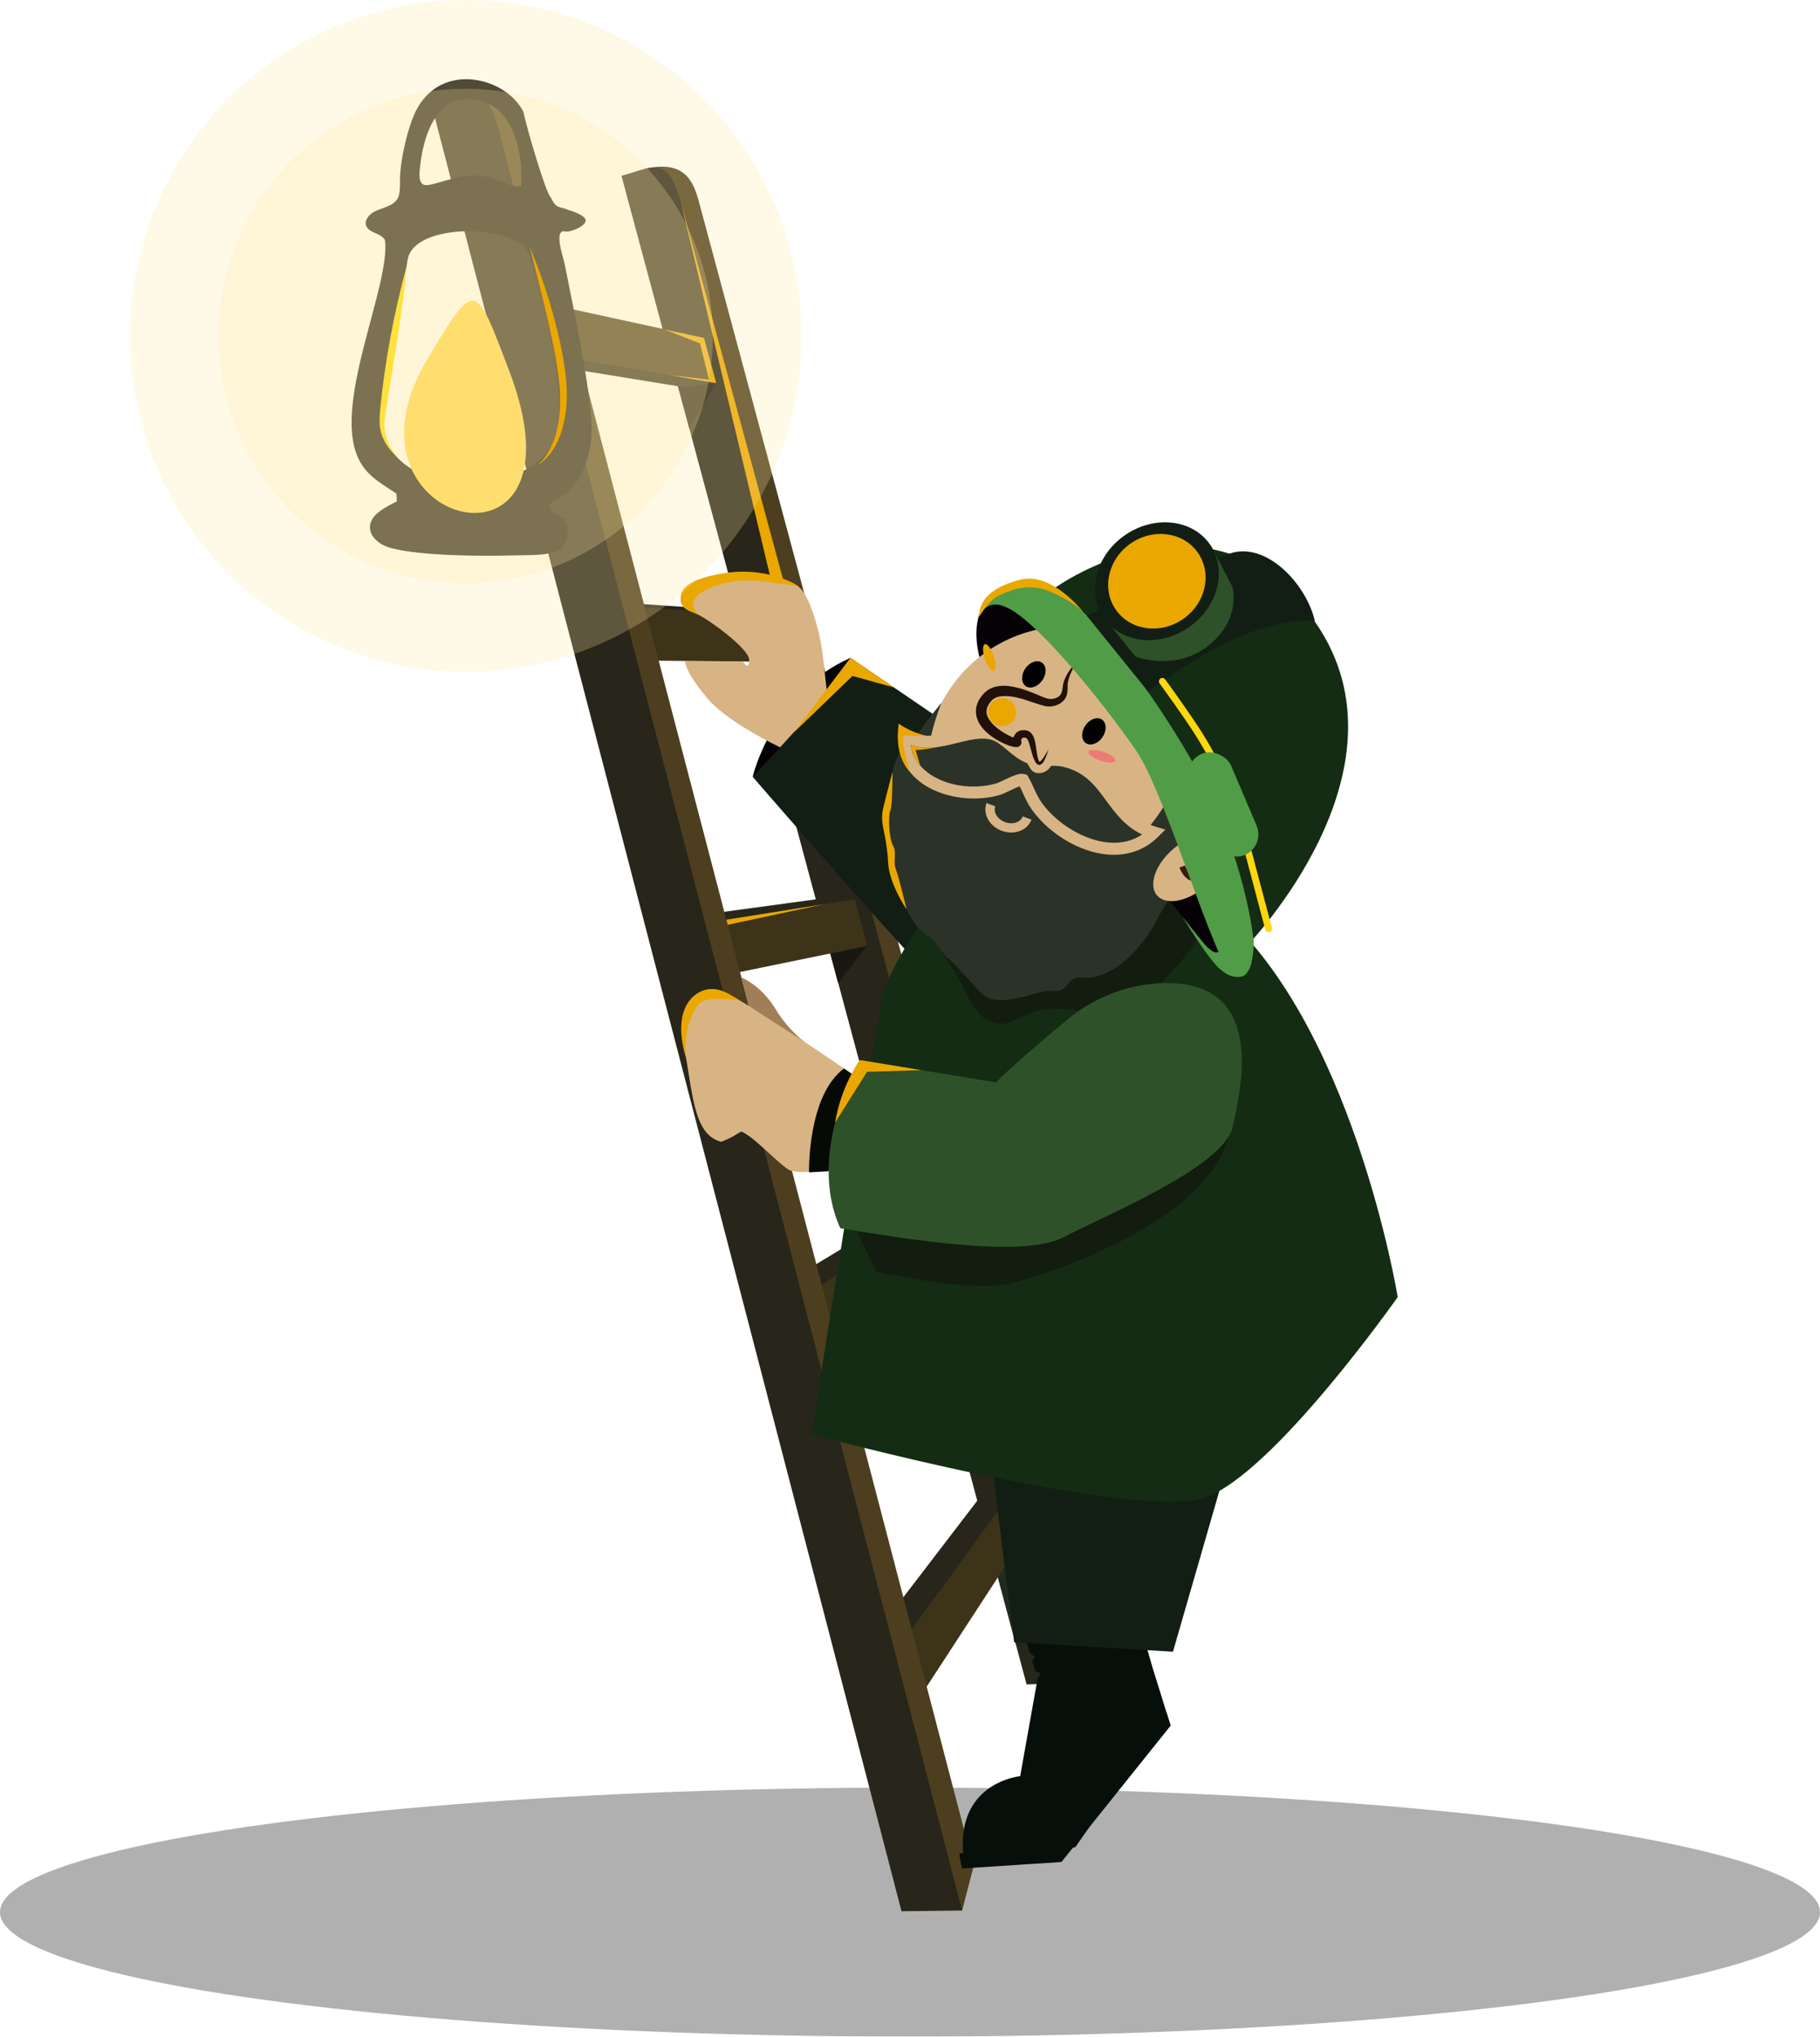 <?xml version="1.0" encoding="UTF-8"?><svg id="Warstwa_2" xmlns="http://www.w3.org/2000/svg" viewBox="0 0 369.02 412.79"><defs><style>.cls-1{fill:#4c3e1f;}.cls-1,.cls-2,.cls-3,.cls-4,.cls-5,.cls-6,.cls-7,.cls-8,.cls-9,.cls-10,.cls-11{fill-rule:evenodd;}.cls-2{fill:#191711;}.cls-12{fill:#070f0b;}.cls-13{isolation:isolate;opacity:.31;}.cls-14{fill:#211109;}.cls-15{fill:#2e5129;}.cls-16{fill:#ffd710;}.cls-3{fill:#161511;}.cls-17{fill:#020202;}.cls-4{fill:#28251b;}.cls-18{opacity:.25;}.cls-19{fill:#110d0a;}.cls-5{fill:#060a07;}.cls-20{fill:#fee6a2;}.cls-21{fill:#3d200b;}.cls-6{fill:#a07f58;}.cls-7{fill:#1f2b1d;}.cls-22{fill:#2b3329;}.cls-23{opacity:.49;}.cls-8{fill:#7d4b25;}.cls-9{fill:#ffd745;}.cls-24{fill:#050106;}.cls-25{fill:#ef7a75;}.cls-10,.cls-26{fill:#eaa700;}.cls-27{fill:#121e14;}.cls-11{fill:#3d3318;}.cls-28{fill:#142c14;}.cls-29{fill:#381d0b;}.cls-30{fill:#d8b484;}.cls-31{fill:#519c46;}.cls-32{fill:#ffe13e;}</style></defs><g id="Layer_2"><g class="cls-13"><ellipse cx="184.51" cy="387.55" rx="184.51" ry="25.24"/></g><path class="cls-1" d="M130.67,34.22l3.53,2.9,81.5,302.99,2.97.99,1.34-9.25L141.76,41.08c-1.27-4.87-3.25-8.62-11.09-6.85h0Z"/><path class="cls-4" d="M126.01,35.64l82.14,305.75,10.52-.28L138.37,42.06c-2.97-11.09-5.72-8.19-12.36-6.43h0Z"/><polygon class="cls-7" points="201.37 316.1 205.96 333.26 208.15 310.52 201.37 316.1"/><polygon class="cls-4" points="205.74 301.62 199.88 301.9 180.95 326.62 182.65 335.38 205.74 301.62"/><polygon class="cls-11" points="208.08 310.87 186.67 343.72 181.94 334.18 205.74 301.62 208.08 310.87"/><polygon class="cls-8" points="185.9 258.68 189.57 272.17 192.75 253.31 185.9 258.68"/><polygon class="cls-4" points="190.42 244.41 184.56 244.7 162.24 258.19 164.92 263.13 190.42 244.41"/><polygon class="cls-11" points="192.75 253.67 167.96 272.31 163.16 262.78 190.42 244.41 192.75 253.67"/><polygon class="cls-2" points="168.17 192.64 169.94 199.26 175.8 191.72 168.17 192.64"/><polygon class="cls-4" points="173.33 182.26 167.61 181.98 143.17 185.3 145.5 188.19 173.33 182.26"/><polygon class="cls-11" points="175.8 191.72 146.84 197.66 144.51 186.85 173.33 182.26 175.8 191.72"/><polygon class="cls-8" points="152.28 133.39 157.15 151.68 160.4 133.81 152.28 133.39"/><polygon class="cls-4" points="157.79 124.63 151.86 123.92 126.36 122.16 128.69 124.42 157.79 124.63"/><polygon class="cls-11" points="160.33 134.16 129.96 133.88 127.63 123.07 157.79 124.63 160.33 134.16"/><polygon class="cls-2" points="137.09 76.95 139.76 86.83 145.22 77.66 137.09 76.95"/><polygon class="cls-4" points="145.22 77.66 145.15 77.59 112.94 71.45 114.07 74.48 138.86 78.51 145.22 77.66"/><polygon class="cls-11" points="145.22 77.66 113.22 72.15 110.89 61.56 142.74 68.48 145.22 77.66"/><path class="cls-1" d="M94.15,19.04l97.47,366.98,3.46,1.2,2.33-8.97L105.66,27.16c-1.13-4.1-2.05-6.85-5.65-7.7-1.34-.35-3.81-.99-5.86-.42h0Z"/><path class="cls-4" d="M87.44,21.02l95.35,366.35,12.29-.14L101.29,26.95c-2.97-11.58-6.64-7.77-13.84-5.93h0Z"/><path class="cls-12" d="M230.92,328.4l2.78,9.63,2.73,8.78-2.91,5.26-15.46,22.28-3.66,1.19-19.08.34c-1.39-14.68,11.53-15.89,11.53-15.89l3.52-19.7.62-1.09-1.1-.54-.56-1.91.48-1.02-.96-.61-.64-2.15,22.7-4.57Z"/><path class="cls-12" d="M236.45,346.8l.35,1.11.57,1.83-22.08,27.56s-.11.09-.17.1l-20.02,1.3c-.3-1.07-.49-2.09-.58-3.06l19.31-.71,22.62-28.14Z"/><path class="cls-27" d="M200.46,291.6l5.17,41.24,32.2,1.93,12.4-42.97s-33-6.86-34.8-6.33c-1.8.53-14.96,6.14-14.96,6.14Z"/><path class="cls-24" d="M152.61,157.45s3.95-17.08,19.83-24.12c0,0-1.47,13.8-19.83,24.12Z"/><path class="cls-27" d="M187.24,196.41c-8.82-9.17-34.63-38.96-34.63-38.96,0,0,7.04-7.41,10.27-11.16,3.23-3.75,9.56-12.96,9.56-12.96l26.94,18.36-12.14,44.72Z"/><path class="cls-28" d="M197.5,174.21s-16.83,17.55-18.87,29.22c-3.48,19.86-14.1,87.29-14.1,87.29,0,0,65.84,17.68,79.77,12.83,13.93-4.85,39.1-40.66,39.1-40.66,0,0-9.23-56.45-37.28-79.27-29.29-23.83-48.61-9.41-48.61-9.41Z"/><g class="cls-23"><path class="cls-19" d="M188.48,184.95s.06,4.83,3.75,9.94,4.72,10.9,8.86,12.3c4.14,1.4,5.39-2.13,11.61-2.67,6.22-.54,12.17,2.32,13.17.5,1-1.83-3.48-2.59,1.01-4.07,3.69-1.21,8.41-1.67,8.41-1.67,0,0,9.98-9.56,9.05-13.93s-4.7-8.29-4.7-8.29c0,0-8.57,15.92-14.36,17.67-7.24,2.19-15.53,1.36-19.65-.69-4.12-2.06-17.14-9.09-17.14-9.09Z"/></g><path class="cls-30" d="M173.71,218.33s-23.85-16.51-27.79-17.62c-3.95-1.11-9.15,2.13-7.3,11.14,1.86,9.01,1.76,18.11,7.61,19.57,4.88-1.88,3.17-2.8,5.58-1.2,2.41,1.6,7.18,6.77,8.67,7.1,3.31.74,7.03-.46,7.03-.46l6.19-18.53Z"/><g class="cls-23"><path class="cls-19" d="M211.79,129.55s17.2,22.64,18.67,27.04c1.47,4.4,10.44,25.45,10.44,25.45l1.7-.98s-5.51-21.06-14.68-32.6c-9.18-11.53-10.14-12.66-10.14-12.66l-5.98-6.25Z"/></g><path class="cls-5" d="M168.02,237.38l-3.98.24s-.37-15.52,7.09-21.06l1.72,1.18s-3.42,5.96-4.83,19.64Z"/><path class="cls-6" d="M151.81,203.87l-1.48-5.75s3.97,1.55,6.85,6.29c2.89,4.74,6.16,6.91,6.16,6.91l-11.54-7.44Z"/><g class="cls-23"><path class="cls-19" d="M173.73,249.49l3.89,8.23s19.38,4.43,27.51,2.36c8.13-2.07,39.52-12.4,44.1-29.91,4.58-17.51-52.69,15.06-52.69,15.06l-22.81,4.26Z"/></g><path class="cls-15" d="M174.34,214.85s-11.01,18.56-3.97,34.08c20.49,3.46,38.35,5.57,45.51,1.72,7.16-3.85,32.29-14.04,34.04-22.22,1.51-7.05,7.45-30.14-14.65-29.15-6.96.31-13.61,2.99-18.96,7.45-13.28,11.09-14.31,12.66-14.31,12.66l-27.67-4.55Z"/><ellipse class="cls-30" cx="208.43" cy="138.41" rx="1.05" ry="3.5" transform="translate(17.19 299.73) rotate(-73.73)"/><ellipse class="cls-30" cx="221.32" cy="150.57" rx="1.05" ry="3.5" transform="translate(14.78 320.85) rotate(-73.73)"/><path class="cls-30" d="M166.87,133.19c-.22-1.93-.56-3.84-1.05-5.71-.8-3.07-2.15-7.21-3.87-8.51-2.85-2.15-12.51-4.74-19.5-1.49-6.99,3.24-4.17,6.02-2.02,6.59,2.15.57,11.56,7.38,11.48,9.71-.08,2.33-1.28.29-1.28.29l-11.73-.05s-.13,1.87,4.11,7.03c3.95,5.16,15.17,10.42,15.17,10.42l4.69-5.17,4.78-6.18-.78-6.93Z"/><path class="cls-24" d="M199.27,134.75c.52,2.88-8.87-21.12,16.26-14.69,27.09,6.94,37.07,56.35,38.06,70.12.99,13.77-10.04.42-10.04.42l-44.28-55.85Z"/><path class="cls-21" d="M250.46,166.74s2.17,10.91.44,12.61-5.37-.67-5.37-.67c0,0-4.83-5.61-4.35-8.74.48-3.12,2.3-14.77,2.3-14.77l7.9,10.58-.92.97Z"/><path class="cls-30" d="M195.46,136.03c-11.02,11.68-14.95,39.04-3.27,50.06,11.68,11.02,34.55,1.51,45.57-10.17,11.02-11.68,10.48-30.08-1.2-41.09-11.68-11.02-30.08-10.48-41.09,1.2Z"/><path class="cls-22" d="M190.91,142.39c-1.06,2.59-2.07,6.2-2.18,7.22-.69,6.14,4.13,9.1,10.01,9.35-1.53-1.58-2.65-1.73,5.67-3.72,1.53-.36,13.8,11.8,14.75,10.45.31-.44,4.7,4.59,5.06,4.76,1.3.61,3.32.27,4.4.11,5.43-.84,9.35-12.62,13.89-15.48.04.45,7.15,9.4,7.15,9.4-.05.35-9.22,6.32-9.86,6.94-2.79,2.7-.79,7.95-2.95,11.18-2.32,3.47-2.39,4.27-3.21,5.54-5.8,8.95-11.24,10.48-14.94,9.93-1.36-.2-2.6,2.53-3.97,2.72-1.49.21-1.87-.21-3.7.28-3.57.95-8.97,2.88-11.77.46-1.5-1.29-5.57-6.26-7-7.21-1-.67-2.63-3.86-3.88-4.52-3.93-2.07-5.49-7.69-7.49-13.43-.66-1.88-.19-4.67-.45-5.64-.29-1.08-.52-6.72-.1-8.16.81-2.77-.35-5.86,2.15-10.2.7-1.22,2.82-2.15,3.58-2.91.71-.71-2.21,1.55,4.86-7.08l-.11.07"/><path class="cls-22" d="M233.97,168.73c-7.04,7.04-18.69,1.67-23.73-5.29-1.28-1.78-1.75-3.54-2.8-5.35-.84-.32-3.88,1.51-5.05,1.85-7.92,2.33-19.49-1.22-19.03-10.99,5.67,3.9,12.61-1.82,18.08-.16,2.55.77,4.49,3.71,7.23,4.73,2.3.86,4.91.21,6.87.63,9.83,2.09,9.36,11.9,18.43,14.57Z"/><path class="cls-30" d="M189.31,160.13c-1.04-.48-1.99-1.05-2.84-1.72-3.02-2.37-4.52-5.66-4.34-9.51l.1-2.19,1.81,1.24c2.78,1.91,6.02,1.11,9.45.26,2.76-.69,5.62-1.4,8.29-.59,1.54.46,2.81,1.53,4.03,2.56,1.09.91,2.11,1.78,3.27,2.2,1.14.43,2.46.41,3.74.4.99,0,2.02-.02,2.96.18,5.56,1.18,8.06,4.59,10.49,7.89,2.09,2.85,4.07,5.54,8.04,6.71l1.97.58-1.45,1.45c-2.68,2.68-6.21,3.93-10.18,3.61-5.62-.45-11.8-4.09-15.39-9.05-.83-1.15-1.34-2.27-1.83-3.35-.22-.49-.43-.96-.67-1.42-.6.2-1.53.64-2.09.91-.76.36-1.42.68-1.93.82-4.35,1.28-9.46.84-13.42-.99ZM184.67,151c.34,2.19,1.44,4.03,3.31,5.49,3.5,2.75,9.28,3.69,14.06,2.28.32-.09.96-.4,1.57-.69,2-.95,3.28-1.51,4.27-1.13l.4.15.22.37c.46.8.81,1.57,1.15,2.32.46,1.02.9,1.98,1.58,2.93,3.15,4.35,8.74,7.66,13.61,8.05,2.57.21,4.83-.35,6.74-1.64-3.43-1.61-5.38-4.26-7.27-6.83-2.25-3.06-4.38-5.96-9.03-6.95-.68-.14-1.53-.14-2.43-.13-1.43.01-3.05.03-4.62-.55-1.54-.58-2.78-1.61-3.98-2.62-1.09-.91-2.11-1.77-3.17-2.09-2.03-.61-4.44-.01-7,.62-2.98.74-6.28,1.56-9.41.42Z"/><ellipse class="cls-30" cx="241.15" cy="175.87" rx="8.64" ry="5.01" transform="translate(-56.41 199.05) rotate(-40.56)"/><path class="cls-30" d="M242.46,172.1s5.73-1.29,1.77,4.26c-2.84,3.98-4.53-.74-4.53-.74"/><path class="cls-29" d="M241.15,178.36c-1.28-.59-1.93-2.32-2.01-2.54l1.12-.4c.17.47.84,1.83,1.65,1.94.66.09,1.36-.68,1.83-1.34,1.56-2.18,1.31-2.91,1.2-3.08-.34-.51-1.76-.39-2.35-.26l-.26-1.16c.28-.06,2.72-.57,3.6.76.63.95.23,2.4-1.22,4.43-.96,1.35-1.96,1.97-2.97,1.83-.21-.03-.41-.09-.6-.18Z"/><path class="cls-30" d="M202.7,168.22c-.99-.46-1.81-1.19-2.33-2.09-.62-1.08-.75-2.27-.35-3.36l1.77.65c-.2.55-.13,1.18.21,1.77.37.64,1,1.15,1.78,1.44,1.54.56,3.15.04,3.59-1.16l1.77.65c-.8,2.18-3.49,3.2-6,2.28-.15-.05-.29-.11-.43-.18Z"/><path class="cls-30" d="M214.05,141.62s2.09,1.52-2.13,2.86c-3.99,1.27-8.21,2.14-8.21,2.14l-.52.55s1.17,5.43,3.47,6.16c2.31.72,1.64,3.57,4.2,3.37s4.12-4,.57-5.6"/><ellipse class="cls-17" cx="209.62" cy="136.68" rx="2.89" ry="2.1" transform="translate(-21.7 232.14) rotate(-55.53)"/><ellipse class="cls-17" cx="221.8" cy="148.24" rx="2.89" ry="2.1" transform="translate(-25.95 247.19) rotate(-55.53)"/><path class="cls-14" d="M212.6,151.85c-.29.88-1.21,4.36-2.56,2.79-.73-1.2-.93-2.63-1.35-3.92-.21-.61-.37-1.26-1.04-1.21-.48,0-.66.34-.56.79,0,.03,0-.05.01.18,0,.08-.01.17-.03.25-.08.27-.3.51-.55.61-.13.05-.28.08-.42.09-1.02-.03-1.94-.47-2.84-.87-2.62-1.28-5.69-3.6-5.36-6.9.16-1.26.84-2.37,1.71-3.24,1.46-1.47,3.72-1.62,5.63-1.26,1.9.34,3.62,1.02,5.28,1.72.74.29,1.52.71,2.28.78.71.09,1.6-.21,2.05-.64.76-.82.51-2.09.91-3.07.56-1.53,1.58-2.83,2.69-3.98-.87,1.45-1.76,2.99-1.97,4.67-.03.74.06,1.45-.17,2.18-.47,1.73-2.5,2.63-4.37,2.3-3.1-.76-6.12-2.45-9.31-1.95-.67.14-1.25.43-1.68.95-1,1.13-1.26,2.35-.44,3.64.82,1.31,2.25,2.33,3.62,3.1.6.32,1.24.64,1.89.81.07.01.07.01.01.02-.34.05-.64.39-.64.76.01.21.01.1,0,.1-.2-1.15.59-2.45,1.82-2.54,2.9-.34,2.7,3.13,3.11,5.06.09.43.16.96.42,1.3,0,.01,0,.02.04.02.11-.03.27-.17.41-.32.54-.65.98-1.45,1.42-2.23h0Z"/><path class="cls-28" d="M213.96,119.11s31.94-23.01,52.76,7.06c20.82,30.07-14.13,65.81-14.13,65.81,0,0-9.95-46-38.63-72.87Z"/><path class="cls-31" d="M215.53,120.07s12.72,10.67,26.51,34.8c10.56,18.48,12.16,35.9,12.16,35.9,0,0,.15,9.63-4.48,6.63-3.4-2.21-13.21-35.76-18.98-44.67-3.83-5.9-20.34-27.69-27.49-29.99-7.15-2.3,6.63-6.9,12.29-2.68Z"/><path class="cls-31" d="M249.58,197.79c-.76-.25-1.41-.72-2.03-1.21-2.51-1.98-7.81-10.79-7.81-10.79,0,0,3.94,4.98,4.69,5.8.93,1.02,2.84,2.5,2.88.38.04-2.12,3.95-2.15,5.29.01,1.34,2.16,1.15,3.08,1.15,3.08,0,0-.63,3.89-4.15,2.73Z"/><path class="cls-31" d="M204.7,123.4s-3.49-2.27-5.48.5c-1.91,2.66.42-3.62,4.42-4.67,10.13-2.66,1.06,4.17,1.06,4.17Z"/><path class="cls-27" d="M232.86,140.24s19.24-15.62,33.74-14.36c-1.72-7.55-9.96-16.3-17.37-13.65-6.34,2.26-28.89,12.56-28.89,12.56l12.52,15.46Z"/><path class="cls-15" d="M245.6,110.76l4.25,8.11s1.74,5.6-3.51,10.82c-6.95,6.92-16.1,3.4-16.1,3.4l-6.83-8.44,22.19-13.9Z"/><ellipse class="cls-27" cx="234.56" cy="117.81" rx="13.1" ry="11.36" transform="translate(-25.52 153.21) rotate(-34.42)"/><ellipse class="cls-26" cx="234.56" cy="117.81" rx="10.13" ry="9.32" transform="translate(-25.52 153.21) rotate(-34.42)"/><ellipse class="cls-26" cx="200.59" cy="133.29" rx=".95" ry="2.85" transform="translate(-32.01 70.84) rotate(-18.58)"/><ellipse class="cls-25" cx="223.41" cy="153.28" rx=".95" ry="2.85" transform="translate(6.23 315.26) rotate(-71.17)"/><path class="cls-16" d="M257.22,188.95c-.31,0-.59-.21-.67-.52l-5.48-20.7c-2.32-7.36-5.66-14.31-9.93-20.65-2.39-3.54-4.65-6.68-5.78-8.24l-.24-.33c-.23-.31-.16-.74.15-.97.31-.23.74-.16.97.15l.24.33c1.14,1.56,3.41,4.72,5.81,8.28,4.35,6.45,7.75,13.53,10.11,21.02v.03s5.49,20.71,5.49,20.71c.1.37-.12.75-.49.85-.06.02-.12.02-.18.02Z"/><rect class="cls-31" x="243.46" y="151.9" width="9.11" height="22.28" rx="4.55" ry="4.55" transform="translate(-44.04 110.13) rotate(-23.05)"/><path class="cls-3" d="M84.55,22.05c-1.85,3.38-3.42,10.55-3.44,14.16-.01,2.69.03,3.98-1.39,5-1.67,1.19-3.97,1.13-5.17,2.86-.71,1.03-.6,2.28,1.32,3.07.95.39,1.94.89,2.2,1.59,1.05,9.02-9.89,31.43-5.9,42.98,1.52,4.41,4.64,5.93,8.21,8.34l.09,1.57c-1.28.66-2.53,1.26-3.7,2.18-3.38,2.67-1.55,6.27,2.69,7.33,5.99,1.5,17.31,1.64,24.97,1.43,4.94-.14,10.41.41,10.65-4.31.26-5.09-3.58-2.73-3.66-6.06.57-.37.64-.47,1.35-.89l.54-.3c5.41-3.09,7.05-10.47,6.57-16.24-.76-9.17-3.6-22.05-5.39-31.27-.26-1.31-2.36-7.16.15-6.58.95.22,4.25-1.07,4.1-2.32-.13-1.07-3.64-2.11-3.17-1.9-2.23-1.02-2.71-.16-3.89-2.67-.47-.35-1.66-3.75-2.82-7.49-1.24-3.99-2.45-8.36-2.72-9.82-3.41-6.96-16.31-10.33-21.59-.66M105.68,37.8c-2.77.2-5.59-2.36-9.68-2.24-4.24.13-8.08,2.13-9.8,1.95-.72-.08-1.28-.74-1.12-2.78.49-6.02,2.87-16.35,11.99-14.41,7.13,1.52,9.05,10.83,8.6,17.47ZM77.45,84.7c.09-4.96,4.15-25.28,5.2-32.03,1.2-7.82,22.6-7.3,24.67-1.09,2.45,7.35,9.33,32.43,4.13,39.42-8.41,11.31-34.26,8.71-33.99-6.3Z"/><path class="cls-9" d="M103.24,75.14c-6.89-18.04-6.75-18.98-16.8-1.96-19.99,33.84,33.96,46.91,16.8,1.96"/><path class="cls-10" d="M142.07,124.84s-2.71-1.82-.92-3.85c1.79-2.02,7.42-3.96,13.31-3.17,5.89.79,6.34.62,7.48,1.14s-5.1-4.22-14.78-2.82c-9.68,1.41-9.08,4.35-9.16,5.43s.95,1.96,4.07,3.25Z"/><polygon class="cls-10" points="134.81 66.8 142.74 68.48 145.22 77.66 135.86 76.04 143.76 76.95 141.93 69.61 134.81 66.8"/><polygon class="cls-10" points="138.01 40.79 158.82 117.6 156.34 117.6 138.01 40.79"/><polygon class="cls-10" points="172.44 133.33 160.94 148.49 172.85 137 181.26 139.34 172.44 133.33"/><path class="cls-10" d="M182.24,146.71s-1.19,5.88,2.11,9.56c-1.18-5.22-1.28-4.67-1.21-7.27,1.15.2,4.81.12,4.81.12,0,0-2.67-.38-5.7-2.4Z"/><path class="cls-10" d="M139.09,214.33s-2.8-7.87,1.08-11.92c3.88-4.05,8.09-.66,9.69.3-7.33-.51-7.96-.55-9.78,3.61-1.44,3.31-.99,8.02-.99,8.02Z"/><polygon class="cls-10" points="147.28 186.41 167.08 183.26 147.55 187.44 147.28 186.41"/><path class="cls-10" d="M180.95,156.47s.04,6.73-.42,7.78-.32,5.53.53,7.12-.07,3.11.59,4.82c.66,1.72,2.16,8.12,2.16,8.12,0,0-3.52-5.15-3.73-9.44-.21-4.29-1.07-6.73-1.2-8.51s.26-2.77.59-4.16,1.48-5.74,1.48-5.74Z"/><path class="cls-26" d="M199.38,123.7s1.41-2.17,3.06-2.93,5.56-2.86,10.23-.96c4.66,1.9,6.87,4.12,6.87,4.12,0,0-6.28-8.04-12.6-6.45-8.88,2.23-8.25,6.7-8.53,7.59-.09.3.98-1.37.98-1.37Z"/><path class="cls-26" d="M186.57,155.14s-1.38-1.35-1.89-4.14c0,0,2.08.94,5.56.4-3.98.77-4.6.58-4.6.58l.93,3.16Z"/><path class="cls-26" d="M169.31,227.56l6.49-10.33,11.03-.33-12.48-2.05s-3.8,5.12-5.03,12.71Z"/><g class="cls-18"><circle class="cls-20" cx="94.43" cy="68.1" r="68.1"/></g><g class="cls-18"><circle class="cls-20" cx="94.43" cy="68.1" r="50.11"/></g><path class="cls-26" d="M107.39,49.99c3.04,7.2,5.36,14.77,6.78,22.46.58,3.4.98,6.92.63,10.36-.38,3.44-1.36,6.99-3.66,9.66-.66.74-1.42,1.42-2.3,1.85.4-.28.75-.62,1.08-.97.96-1.06,1.68-2.35,2.21-3.67,1.31-3.33,1.57-7,1.39-10.54-.18-2.38-.54-4.8-.96-7.15-1.38-7.39-3.35-14.71-5.17-22.01h0Z"/><path class="cls-32" d="M80.37,92.42c-1.95-1.63-3.31-4.1-3.4-6.67-.03-.84.03-1.72.09-2.55.96-9.94,2.82-19.76,5.42-29.4-.9,9.91-2.72,19.71-4.24,29.53-.11.79-.24,1.61-.28,2.41-.13,2.42.91,4.81,2.42,6.68h0Z"/><circle class="cls-26" cx="203.19" cy="144.34" r="2.86"/></g></svg>